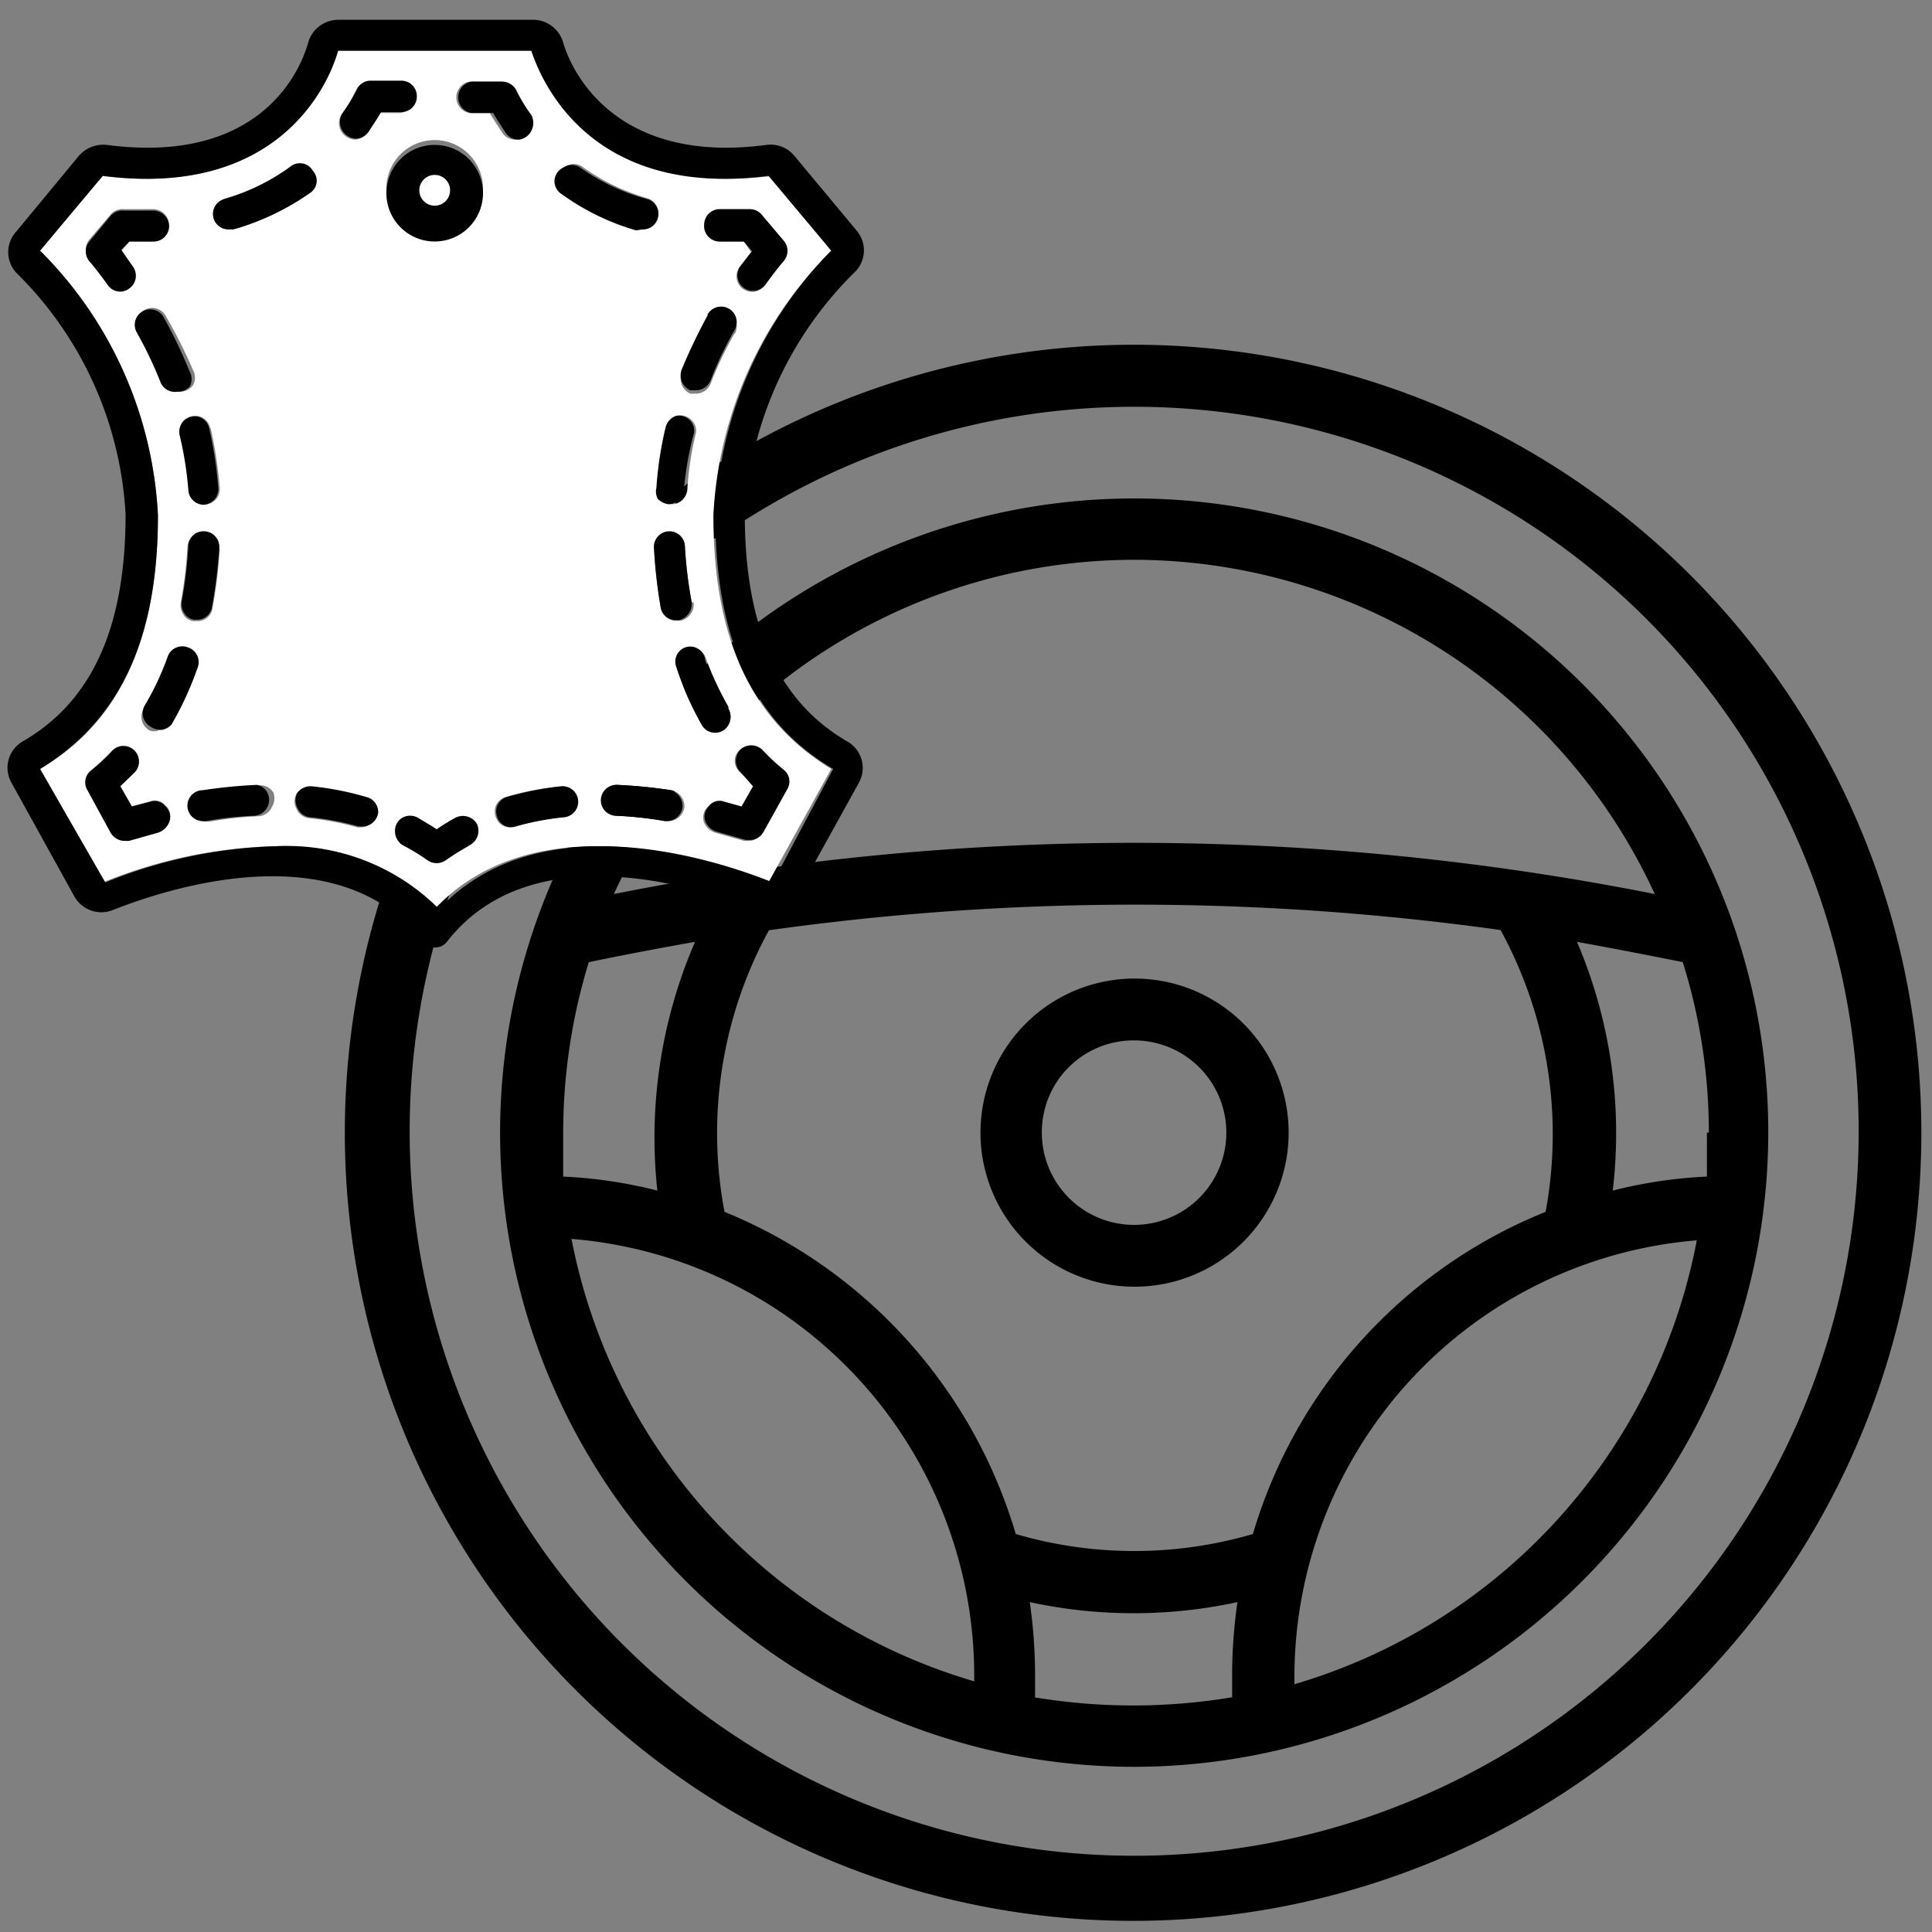 <svg xmlns="http://www.w3.org/2000/svg" id="edb07cbb-b4bb-4d54-ab08-46d4f67fcc79" data-name="&#x2014;&#xCE;&#xD3;&#xC8;_13" viewBox="0 0 40 40"><rect x="0" y="0" width="40" height="40" fill="#808080" stroke="none"/><path d="M35,11.91A16.3,16.3,0,0,0,14.25,10,.64.64,0,0,0,15,11.05a15,15,0,1,1-3.89,3.89A.64.64,0,1,0,10,14.22a16.32,16.32,0,1,0,25-2.31Z"></path><path d="M23.48,36.58A13.14,13.14,0,0,0,35.89,19.15h0A13.13,13.13,0,1,0,23.48,36.58ZM35.34,23.45c0,.3,0,.61,0,.91a9.66,9.66,0,0,0-1.95.29,10.08,10.08,0,0,0-.74-5.15q1.1.2,2.19.42a11.79,11.79,0,0,1,.54,3.53Zm-4.27-4.19A8.81,8.81,0,0,1,32,25.09a10.35,10.35,0,0,0-6.06,6.67,8.73,8.73,0,0,1-4.91,0A10.38,10.38,0,0,0,15,25.09a8.75,8.75,0,0,1,.92-5.83,54.61,54.61,0,0,1,15.18,0ZM13.61,24.65a9.66,9.66,0,0,0-1.95-.29c0-.3,0-.61,0-.91a12.11,12.11,0,0,1,.53-3.53c.73-.15,1.46-.29,2.2-.42A10.19,10.19,0,0,0,13.61,24.65Zm-1.78,1a9.07,9.07,0,0,1,8.34,9v.16A11.9,11.9,0,0,1,11.83,25.64Zm9.6,9.49c0-.16,0-.31,0-.46a10.62,10.62,0,0,0-.11-1.51,10.16,10.16,0,0,0,4.3,0,10.62,10.62,0,0,0-.11,1.51c0,.15,0,.3,0,.46a12.45,12.45,0,0,1-4.1,0Zm5.37-.3v-.16a9.07,9.07,0,0,1,8.33-9,11.89,11.89,0,0,1-8.33,9.19ZM23.48,11.59a11.88,11.88,0,0,1,10.78,6.92,55.29,55.29,0,0,0-21.55,0A11.86,11.86,0,0,1,23.48,11.59Z"></path><path d="M20.3,23.45a3.19,3.19,0,1,0,3.18-3.19A3.19,3.19,0,0,0,20.3,23.45Zm3.18-1.91a1.91,1.91,0,1,1-1.91,1.91A1.9,1.9,0,0,1,23.48,21.54Z"></path><path d="M12.4,13A.64.64,0,1,0,12,11.91h0a.65.65,0,0,0,0,.9A.63.63,0,0,0,12.4,13Z"></path><path d="M9,3.62a.32.32,0,0,0-.32.32.32.32,0,0,0,.64,0A.32.32,0,0,0,9,3.62Z" style="fill:#fff"></path><path d="M11,1.05H7c-.24.73-1.3,3.06-4.91,2.59L.83,5.19a8.32,8.32,0,0,1,2.44,5.48c0,2.58-.8,4.29-2.44,5.25l1.3,2.35a10.07,10.07,0,0,1,3.55-.75A4.44,4.44,0,0,1,9,18.82c2.11-2.24,5.79-1,6.91-.55l1.3-2.35c-1.64-1-2.44-2.67-2.44-5.25a8.32,8.32,0,0,1,2.44-5.48L16,3.64C12.34,4.11,11.28,1.78,11,1.05ZM14,8.61a.32.32,0,0,1,.31.08.3.3,0,0,1,.09.31,6.41,6.41,0,0,0-.17,1.14.33.33,0,0,1-.32.3h0a.39.39,0,0,1-.22-.11.32.32,0,0,1-.07-.23,7.55,7.55,0,0,1,.19-1.25A.33.33,0,0,1,14,8.61Zm.36,3.86a.34.34,0,0,1-.06.24.35.35,0,0,1-.2.14H14a.32.32,0,0,1-.32-.26,10.46,10.46,0,0,1-.14-1.24.32.32,0,0,1,.31-.34.32.32,0,0,1,.33.3A9,9,0,0,0,14.32,12.47Zm-10-3.61a8.77,8.77,0,0,1,.19,1.25.32.32,0,0,1-.08.23.36.36,0,0,1-.22.11h0a.32.32,0,0,1-.32-.3A7.5,7.5,0,0,0,3.72,9h0a.33.33,0,0,1,.1-.31.34.34,0,0,1,.31-.07A.32.32,0,0,1,4.35,8.86Zm.19,2.5a10.32,10.32,0,0,1-.15,1.23.31.31,0,0,1-.31.27H4a.28.28,0,0,1-.2-.13.35.35,0,0,1-.06-.24,9,9,0,0,0,.14-1.16.31.31,0,0,1,.33-.3A.32.32,0,0,1,4.54,11.36ZM2.68,5.93a.31.31,0,0,1-.45-.07c-.13-.18-.25-.34-.38-.49a.32.32,0,0,1,0-.41l.44-.52a.32.32,0,0,1,.27-.11h.61a.33.33,0,0,1,.33.32A.32.32,0,0,1,3.18,5h-.5l-.17.2.24.31A.32.32,0,0,1,2.68,5.93Zm.19.92a.32.32,0,0,1,.56-.31A10.67,10.67,0,0,1,4,7.67a.32.32,0,0,1,0,.3.33.33,0,0,1-.26.14.32.32,0,0,1-.3-.21A8.4,8.4,0,0,0,2.87,6.85ZM3.51,17a.37.37,0,0,1-.24.23l-.6.17-.1,0a.34.34,0,0,1-.28-.17l-.48-.88a.31.31,0,0,1,.07-.4,4.27,4.27,0,0,0,.44-.41.32.32,0,0,1,.47.44l-.3.29.24.42.38-.1a.28.28,0,0,1,.31.08A.3.3,0,0,1,3.51,17Zm-.24-1.87a.32.32,0,0,1-.16,0A.32.32,0,0,1,3,14.64a5.72,5.72,0,0,0,.47-1,.32.32,0,0,1,.61.21A6.67,6.67,0,0,1,3.55,15,.32.32,0,0,1,3.27,15.12Zm2.35,1.6a.33.33,0,0,1-.27.17,7.19,7.19,0,0,0-1,.11H4.25a.32.32,0,0,1,0-.64,10.61,10.61,0,0,1,1.12-.11h0a.31.31,0,0,1,.29.15A.33.33,0,0,1,5.62,16.72Zm-.75-12H4.78a.32.32,0,0,1-.09-.63A4.35,4.35,0,0,0,6,3.46a.31.31,0,0,1,.44.08A.3.3,0,0,1,6.41,4,5.27,5.27,0,0,1,4.87,4.74ZM7.49,17.13l-.09,0a5.8,5.8,0,0,0-1-.19.32.32,0,0,1-.26-.19.33.33,0,0,1,0-.32.34.34,0,0,1,.3-.13,6.16,6.16,0,0,1,1.12.22h0a.32.32,0,0,1,.23.35A.33.33,0,0,1,7.49,17.13ZM7.61,2.75a.34.34,0,0,1-.26.14h0a.35.35,0,0,1-.29-.18.35.35,0,0,1,0-.33,3.3,3.3,0,0,0,.31-.51.31.31,0,0,1,.28-.18h.64a.33.33,0,0,1,0,.65H7.87C7.79,2.48,7.7,2.61,7.61,2.75ZM9.73,17.5a5.19,5.19,0,0,0-.5.31.33.33,0,0,1-.38,0,4.33,4.33,0,0,0-.51-.31.32.32,0,0,1-.16-.27.31.31,0,0,1,.15-.29.33.33,0,0,1,.32,0c.13.08.26.15.39.24a4.11,4.11,0,0,1,.39-.24.34.34,0,0,1,.44.13A.33.33,0,0,1,9.73,17.5ZM9,4.9a1,1,0,1,1,1-1A1,1,0,0,1,9,4.9Zm.72-2.56a.33.33,0,0,1,0-.65h.65a.33.33,0,0,1,.28.18,3.3,3.3,0,0,0,.31.51.35.35,0,0,1,0,.33.34.34,0,0,1-.27.18.32.32,0,0,1-.29-.14c-.09-.14-.18-.27-.26-.41Zm1.93,14.58a5.8,5.8,0,0,0-1,.19.3.3,0,0,1-.31-.07.35.35,0,0,1-.09-.31.32.32,0,0,1,.22-.23,6.27,6.27,0,0,1,1.13-.22h0a.32.32,0,1,1,.06.64ZM11.67,4a.32.32,0,0,1-.15-.29.33.33,0,0,1,.2-.27.31.31,0,0,1,.32,0,4.35,4.35,0,0,0,1.35.66.32.32,0,0,1-.09.63l-.09,0A5,5,0,0,1,11.67,4Zm2.16,13h-.05a7.48,7.48,0,0,0-1-.11.32.32,0,0,1,0-.64,10.61,10.61,0,0,1,1.12.11.34.34,0,0,1,.27.35A.33.33,0,0,1,13.83,17Zm1.39-1.32a.3.3,0,0,1,.23-.22.33.33,0,0,1,.31.09,4.27,4.27,0,0,0,.44.41.31.31,0,0,1,.07.4l-.49.88a.32.32,0,0,1-.28.17l-.09,0-.6-.17a.37.37,0,0,1-.24-.23.3.3,0,0,1,.09-.31A.28.28,0,0,1,15,16.6l.38.1.24-.42-.3-.29A.32.32,0,0,1,15.22,15.68Zm-.14-1a.32.32,0,0,1,0,.33.3.3,0,0,1-.27.16.31.31,0,0,1-.28-.16A6.38,6.38,0,0,1,14,13.8a.32.32,0,0,1,.6-.21A6.54,6.54,0,0,0,15.08,14.63Zm.13-7.78a7.78,7.78,0,0,0-.5,1.05.33.33,0,0,1-.3.2l-.12,0a.34.34,0,0,1-.18-.42,11.7,11.7,0,0,1,.54-1.13.32.32,0,0,1,.56.32Zm1-1.48c-.13.15-.25.31-.38.49a.32.32,0,0,1-.52-.38l.24-.31L15.4,5h-.5a.32.32,0,0,1-.32-.32.32.32,0,0,1,.32-.32h.62a.32.32,0,0,1,.27.11l.44.52A.32.32,0,0,1,16.23,5.37Z" style="fill:#fff"></path><path d="M17.74,4.78,16.45,3.23A.64.64,0,0,0,15.87,3c-3,.4-4-1.37-4.22-2.15A.65.65,0,0,0,11,.41H7a.65.65,0,0,0-.61.44C6.18,1.63,5.25,3.4,2.21,3a.67.67,0,0,0-.58.23L.34,4.79a.63.63,0,0,0,0,.86,7.59,7.59,0,0,1,2.26,5c0,2.33-.69,3.87-2.13,4.7a.63.63,0,0,0-.23.86l1.3,2.35a.64.64,0,0,0,.8.28c1.06-.42,4.64-1.63,6.42.65a.31.31,0,0,0,.5,0c1.78-2.28,5.36-1.07,6.42-.65a.64.64,0,0,0,.8-.28l1.3-2.35a.63.63,0,0,0-.24-.86c-1.43-.83-2.12-2.37-2.12-4.7a7.65,7.65,0,0,1,2.26-5A.63.63,0,0,0,17.74,4.78Zm-2.93,5.89c0,2.58.8,4.29,2.44,5.25L16,18.27c-1.12-.45-4.8-1.69-6.91.55a4.44,4.44,0,0,0-3.36-1.3,10.07,10.07,0,0,0-3.55.75L.83,15.92c1.64-1,2.44-2.67,2.44-5.25A8.32,8.32,0,0,0,.83,5.19l1.3-1.55C5.74,4.11,6.8,1.78,7,1.05h4c.24.73,1.3,3.06,4.91,2.59l1.3,1.55A8.32,8.32,0,0,0,14.81,10.67Z"></path><path d="M9.43,16.93a4.11,4.11,0,0,0-.39.24c-.13-.09-.26-.16-.39-.24a.33.33,0,0,0-.32,0,.31.31,0,0,0-.15.29.32.32,0,0,0,.16.27,4.33,4.33,0,0,1,.51.31.33.33,0,0,0,.38,0,5.19,5.19,0,0,1,.5-.31.33.33,0,0,0,.14-.44A.34.34,0,0,0,9.43,16.93Z"></path><path d="M7.58,16.5h0a6.16,6.16,0,0,0-1.12-.22.34.34,0,0,0-.3.13.33.33,0,0,0,0,.32.32.32,0,0,0,.26.19,5.8,5.8,0,0,1,1,.19l.09,0a.33.33,0,0,0,.32-.28A.32.32,0,0,0,7.58,16.5Z"></path><path d="M5.32,16.25h0a10.61,10.61,0,0,0-1.12.11.32.32,0,0,0,0,.64h.06a7.19,7.19,0,0,1,1-.11.33.33,0,0,0,.27-.17.33.33,0,0,0,0-.32A.31.31,0,0,0,5.32,16.25Z"></path><path d="M3.11,16.6l-.38.1-.24-.42.3-.29a.32.32,0,0,0-.47-.44,4.27,4.27,0,0,1-.44.41.31.31,0,0,0-.07.4l.48.88a.34.34,0,0,0,.28.17l.1,0,.6-.17A.37.37,0,0,0,3.51,17a.3.3,0,0,0-.09-.31A.28.28,0,0,0,3.11,16.6Z"></path><path d="M3.88,13.4a.32.32,0,0,0-.41.2,5.72,5.72,0,0,1-.47,1,.32.32,0,0,0,.11.44A.33.33,0,0,0,3.55,15a6.67,6.67,0,0,0,.53-1.15A.32.32,0,0,0,3.88,13.4Z"></path><path d="M3.82,8.7a.33.33,0,0,0-.1.31h0a7.5,7.5,0,0,1,.18,1.14.32.32,0,0,0,.32.3h0a.36.36,0,0,0,.22-.11.32.32,0,0,0,.08-.23,8.77,8.77,0,0,0-.19-1.25.32.32,0,0,0-.22-.23A.34.34,0,0,0,3.82,8.7Z"></path><path d="M4.23,11a.31.31,0,0,0-.33.3,9,9,0,0,1-.14,1.16.35.35,0,0,0,.06.24.28.28,0,0,0,.2.13h.06a.31.31,0,0,0,.31-.27,10.32,10.32,0,0,0,.15-1.23A.32.32,0,0,0,4.23,11Z"></path><path d="M3.67,8.11A.33.33,0,0,0,3.93,8a.32.32,0,0,0,0-.3,10.67,10.67,0,0,0-.54-1.13.32.32,0,0,0-.56.31,8.4,8.4,0,0,1,.5,1.05A.32.32,0,0,0,3.67,8.11Z"></path><path d="M2.51,5.17,2.68,5h.5a.32.32,0,0,0,.32-.32.33.33,0,0,0-.33-.32H2.56a.32.32,0,0,0-.27.11L1.85,5a.32.32,0,0,0,0,.41c.13.15.25.31.38.49a.31.31,0,0,0,.45.07.32.32,0,0,0,.07-.45Z"></path><path d="M6.48,3.54A.31.31,0,0,0,6,3.46a4.35,4.35,0,0,1-1.35.66.32.32,0,0,0,.09.63h.09A5.27,5.27,0,0,0,6.41,4,.3.3,0,0,0,6.48,3.54Z"></path><path d="M8.63,2a.32.32,0,0,0-.32-.33H7.67a.31.31,0,0,0-.28.18,3.3,3.3,0,0,1-.31.51.35.35,0,0,0,0,.33.35.35,0,0,0,.29.18h0a.34.34,0,0,0,.26-.14c.09-.14.18-.27.26-.41h.44A.32.32,0,0,0,8.63,2Z"></path><path d="M10.76,2.89A.34.34,0,0,0,11,2.71a.35.35,0,0,0,0-.33,3.3,3.3,0,0,1-.31-.51.33.33,0,0,0-.28-.18H9.76a.33.33,0,0,0,0,.65h.45c.08.14.17.27.26.41A.32.32,0,0,0,10.76,2.89Z"></path><path d="M13.3,4.75a.32.32,0,0,0,.09-.63A4.35,4.35,0,0,1,12,3.46a.31.31,0,0,0-.32,0,.33.33,0,0,0-.2.27.32.32,0,0,0,.15.29,5,5,0,0,0,1.54.75Z"></path><path d="M15.52,4.33H14.9a.32.32,0,0,0-.32.32A.32.32,0,0,0,14.9,5h.5l.17.2-.24.31a.32.32,0,0,0,.52.38c.13-.18.25-.34.38-.49a.32.32,0,0,0,0-.41l-.44-.52A.32.32,0,0,0,15.52,4.33Z"></path><path d="M13.85,11a.32.32,0,0,0-.31.34,10.46,10.46,0,0,0,.14,1.24.32.32,0,0,0,.32.26h.06a.35.35,0,0,0,.2-.14.34.34,0,0,0,.06-.24,9,9,0,0,1-.14-1.16A.32.32,0,0,0,13.85,11Z"></path><path d="M14.2,13.4a.31.31,0,0,0-.2.4A6.38,6.38,0,0,0,14.53,15a.31.31,0,0,0,.28.16.3.3,0,0,0,.27-.16.33.33,0,0,0,0-.33,6.54,6.54,0,0,1-.48-1A.31.31,0,0,0,14.2,13.4Z"></path><path d="M14.65,6.53a11.7,11.7,0,0,0-.54,1.13.34.34,0,0,0,.18.42l.12,0a.33.33,0,0,0,.3-.2,7.78,7.78,0,0,1,.5-1.05.32.32,0,0,0-.56-.32Z"></path><path d="M13.62,10.33a.39.39,0,0,0,.22.11h0a.33.33,0,0,0,.32-.3A6.41,6.41,0,0,1,14.36,9a.3.3,0,0,0-.09-.31A.32.32,0,0,0,14,8.61a.33.33,0,0,0-.22.24,7.55,7.55,0,0,0-.19,1.25A.32.32,0,0,0,13.62,10.33Z"></path><path d="M15.59,16.28l-.24.42L15,16.6a.28.28,0,0,0-.31.08.3.3,0,0,0-.09.31.37.37,0,0,0,.24.23l.6.17.09,0a.32.32,0,0,0,.28-.17l.49-.88a.31.31,0,0,0-.07-.4,4.27,4.27,0,0,1-.44-.41.33.33,0,0,0-.31-.09.3.3,0,0,0-.23.22.32.32,0,0,0,.07.31Z"></path><path d="M13.88,16.36a10.61,10.61,0,0,0-1.12-.11.32.32,0,0,0,0,.64,7.48,7.48,0,0,1,1,.11h.05a.33.33,0,0,0,.32-.29A.34.34,0,0,0,13.88,16.36Z"></path><path d="M11.63,16.28h0a6.27,6.27,0,0,0-1.13.22.32.32,0,0,0-.22.23.35.35,0,0,0,.09.31.3.3,0,0,0,.31.07,5.8,5.8,0,0,1,1-.19.32.32,0,1,0-.06-.64Z"></path><path d="M9,3a1,1,0,1,0,1,1A1,1,0,0,0,9,3ZM9,4.26a.32.32,0,0,1-.32-.32.32.32,0,1,1,.64,0A.32.32,0,0,1,9,4.26Z"></path></svg>